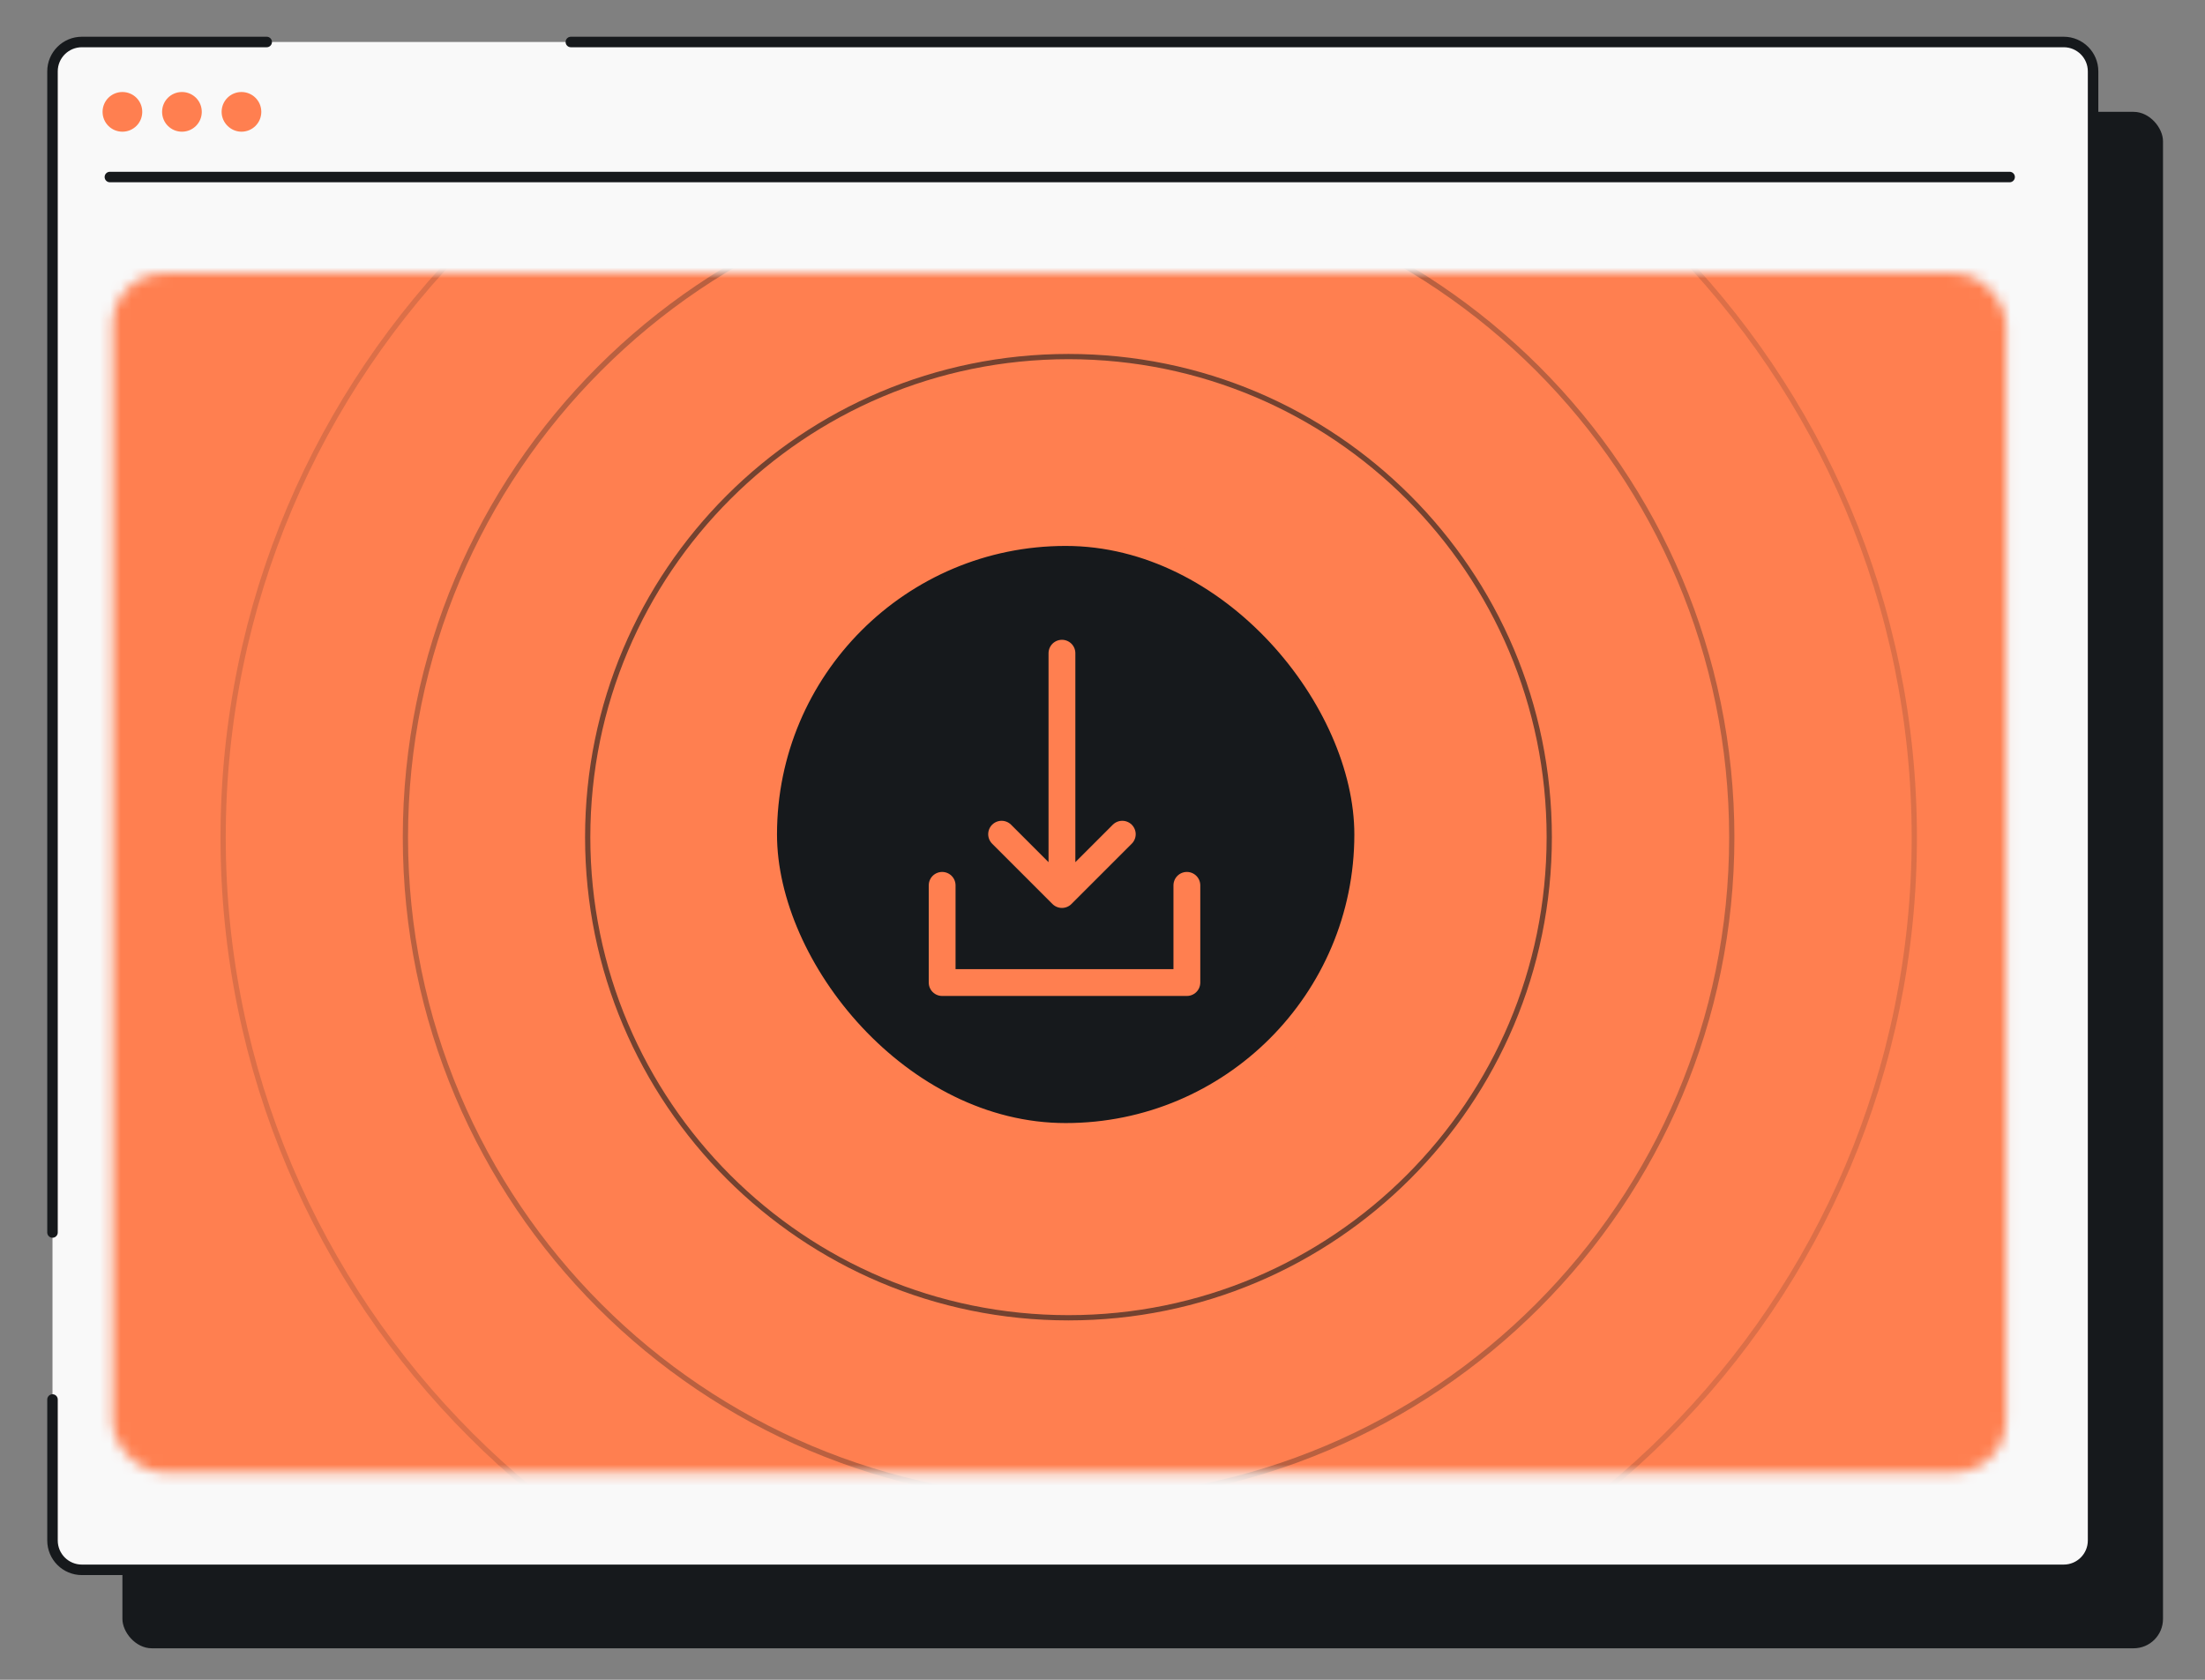 <svg width="210" height="160" viewBox="0 0 210 160" fill="none" xmlns="http://www.w3.org/2000/svg">
<rect x="0" y="0" width="210" height="160" fill="#808080" stroke="none"/>
<g clip-path="url(#clip0_5217_1269)">
<rect x="11.659" y="10.654" width="194.341" height="146.346" rx="2.796" fill="#16191C" />
<rect x="5" y="4" width="194.341" height="145.526" rx="2.796" fill="#F9F9F9"/>
<path d="M10.465 16.861H191.393" stroke="#16191C" stroke-linecap="round"/>
<path d="M11.658 12.544C12.704 12.544 13.548 11.7 13.548 10.654C13.548 9.608 12.704 8.764 11.658 8.764C10.613 8.764 9.769 9.608 9.769 10.654C9.769 11.7 10.613 12.544 11.658 12.544Z" fill="#FF7F50"/>
<path d="M17.328 12.544C18.373 12.544 19.217 11.7 19.217 10.654C19.217 9.608 18.373 8.764 17.328 8.764C16.282 8.764 15.438 9.608 15.438 10.654C15.438 11.7 16.282 12.544 17.328 12.544Z" fill="#FF7F50"/>
<path d="M22.997 12.544C24.042 12.544 24.886 11.7 24.886 10.654C24.886 9.608 24.042 8.764 22.997 8.764C21.951 8.764 21.107 9.608 21.107 10.654C21.107 11.7 21.985 12.544 22.997 12.544Z" fill="#FF7F50"/>
<path d="M25.4 4H7.796C6.252 4 5 5.252 5 6.796V117.394M54.367 4H196.545C198.089 4 199.341 5.252 199.341 6.796V146.73C199.341 148.274 198.089 149.526 196.545 149.526H7.796C6.252 149.526 5 148.274 5 146.73V133.302" stroke="#16191C" stroke-linecap="round"/>
<mask id="mask0_5217_1269" style="mask-type:alpha" maskUnits="userSpaceOnUse" x="10" y="26" width="182" height="115">
<rect x="10.712" y="26.026" width="180.332" height="114.21" rx="4.92" fill="#D9D9D9"/>
</mask>
<g mask="url(#mask0_5217_1269)">
<rect x="6.632" y="23.579" width="197.468" height="119.92" rx="2.916" fill="#FF7F50"/>
<path opacity="0.3" d="M164.931 79.752C164.931 114.626 136.653 142.897 101.771 142.897C66.888 142.897 38.61 114.626 38.61 79.752C38.61 44.878 66.888 16.607 101.771 16.607C136.653 16.607 164.931 44.878 164.931 79.752Z" stroke="#16191C" stroke-width="0.5"/>
<path opacity="0.15" d="M182.314 79.763C182.314 124.228 146.259 160.275 101.782 160.275C57.305 160.275 21.25 124.228 21.25 79.763C21.25 35.297 57.305 -0.75 101.782 -0.75C146.259 -0.75 182.314 35.297 182.314 79.763Z" stroke="#16191C" stroke-width="0.5"/>
<path opacity="0.6" d="M147.548 79.741C147.548 105.023 127.048 125.518 101.76 125.518C76.472 125.518 55.971 105.023 55.971 79.741C55.971 54.459 76.472 33.964 101.76 33.964C127.048 33.964 147.548 54.459 147.548 79.741Z" stroke="#16191C" stroke-width="0.5"/>
<path d="M129.876 79.787C129.876 95.36 117.249 107.985 101.672 107.985C86.095 107.985 73.467 95.36 73.467 79.787C73.467 64.214 86.095 51.589 101.672 51.589C117.249 51.589 129.876 64.214 129.876 79.787Z" stroke="#16191C" stroke-width="0.5"/>
<rect x="72.812" y="50.812" width="57.361" height="57.347" rx="28.674" fill="#16191C"/>
<rect x="72.812" y="50.812" width="57.361" height="57.347" rx="28.674" stroke="#FF7F50" stroke-width="2.376"/>
<path d="M89.728 84.329V93.588H113.035V84.329" stroke="#FF7F50" stroke-width="2.554" stroke-linecap="round" stroke-linejoin="round"/>
<path d="M101.138 62.217V85.204M101.138 85.204L95.391 79.457M101.138 85.204L106.885 79.457" stroke="#FF7F50" stroke-width="2.554" stroke-linecap="round" stroke-linejoin="round"/>
</g>
</g>
<defs>
<clipPath id="clip0_5217_1269">
<rect width="160" height="210" fill="white" transform="translate(0 160) rotate(-90)"/>
</clipPath>
</defs>
</svg>

